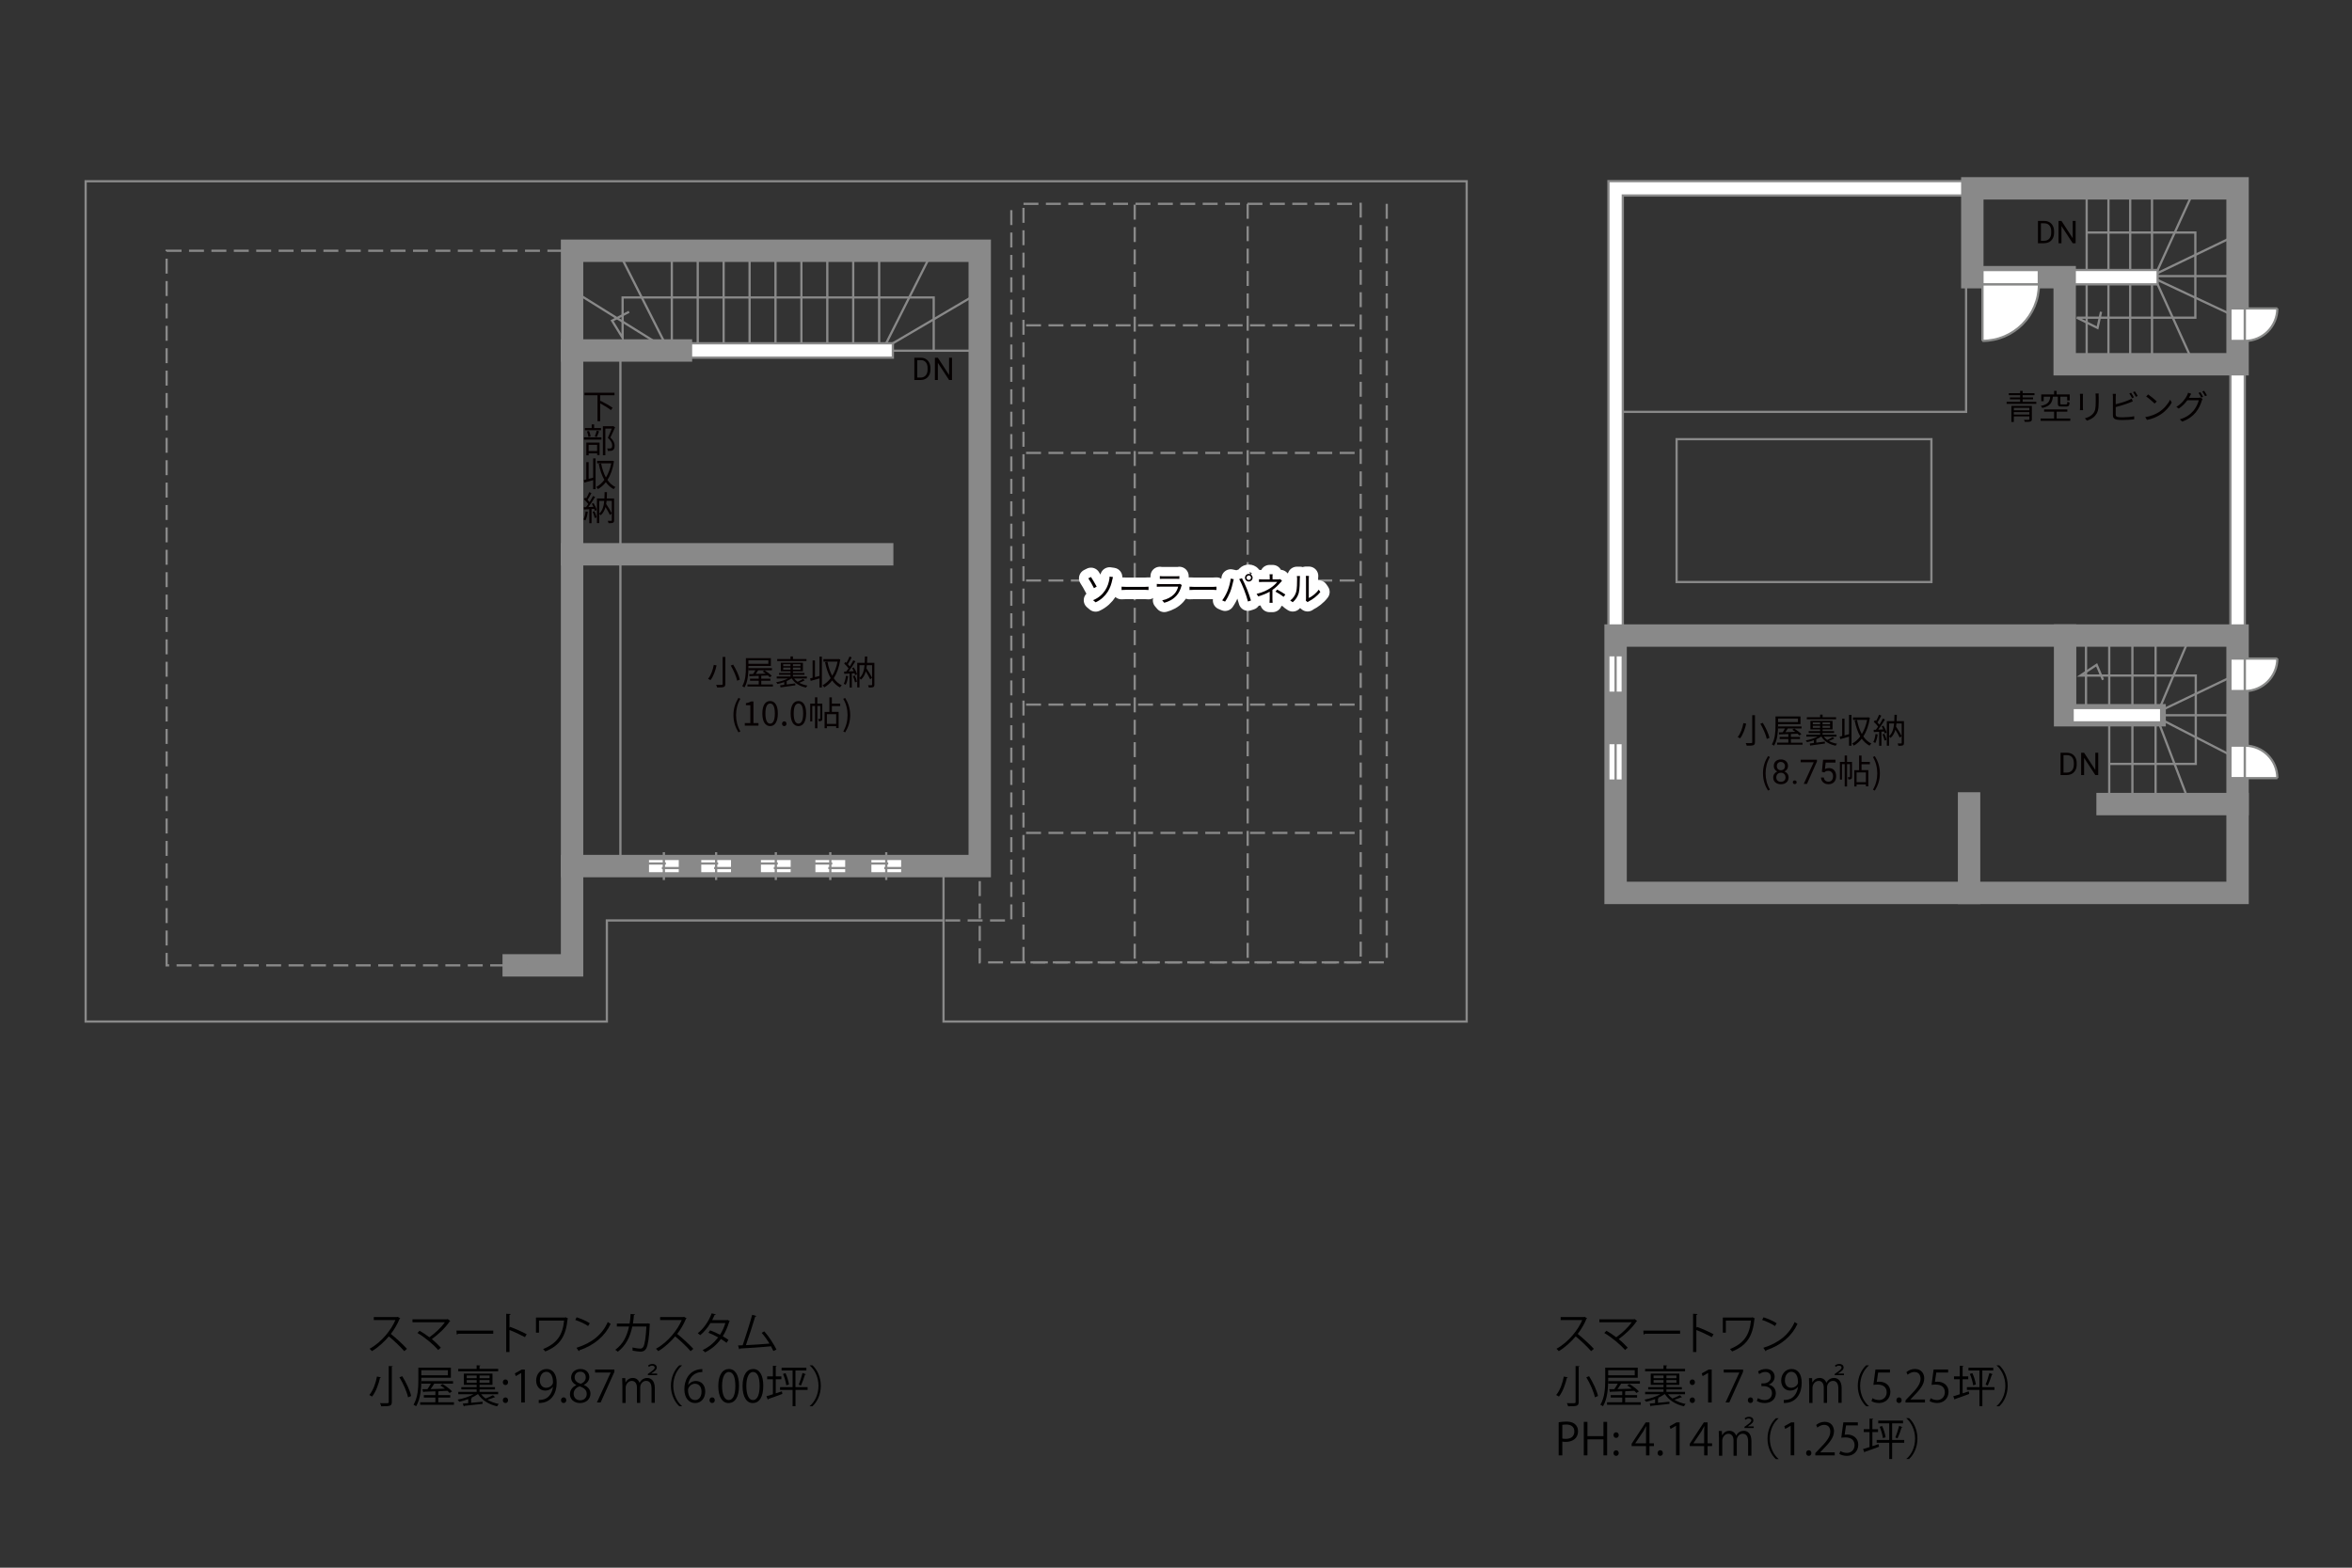 <?xml version="1.0" encoding="UTF-8"?><svg xmlns="http://www.w3.org/2000/svg" viewBox="0 0 630 420"><rect x="0" y="0" width="630" height="420" fill="#333333" stroke="none"/><defs><style>.cls-1{fill:#040000;}.cls-2{fill:#060001;}.cls-3{stroke-dasharray:0 0 4 2;}.cls-3,.cls-4,.cls-5,.cls-6{stroke-width:.6px;}.cls-3,.cls-5,.cls-6,.cls-7{stroke:#898989;}.cls-3,.cls-8,.cls-6,.cls-7{fill:none;}.cls-4{stroke:#888988;}.cls-4,.cls-5{fill:#fff;}.cls-8{stroke:#fff;stroke-linejoin:round;stroke-width:5px;}.cls-7{stroke-linecap:square;stroke-width:6px;}</style></defs><g id="kan"><line class="cls-6" x1="239.16" y1="91.97" x2="261.21" y2="79.02"/><line class="cls-6" x1="249.84" y1="67.18" x2="236.89" y2="92.91"/><line class="cls-6" x1="235.49" y1="92.73" x2="235.49" y2="66.48"/><line class="cls-6" x1="228.54" y1="92.73" x2="228.54" y2="66.48"/><line class="cls-6" x1="221.6" y1="92.73" x2="221.6" y2="66.48"/><line class="cls-6" x1="214.66" y1="92.73" x2="214.66" y2="66.48"/><line class="cls-6" x1="207.72" y1="92.73" x2="207.72" y2="66.48"/><line class="cls-6" x1="200.78" y1="92.73" x2="200.78" y2="66.48"/><line class="cls-6" x1="193.83" y1="92.73" x2="193.83" y2="66.48"/><line class="cls-6" x1="186.89" y1="92.73" x2="186.89" y2="66.48"/><line class="cls-6" x1="179.95" y1="92.73" x2="179.95" y2="66.48"/><line class="cls-6" x1="178.43" y1="92.61" x2="166.01" y2="68.06"/><line class="cls-6" x1="153.23" y1="77.74" x2="176.45" y2="92.21"/><polyline class="cls-6" points="250.1 93.96 250.1 79.69 166.77 79.69 166.77 90.51 163.95 85.91 168.5 83.54"/><line class="cls-6" x1="166.18" y1="95.01" x2="166.18" y2="232.03"/></g><g id="_外壁"><polygon class="cls-5" points="180.48 95.82 180.48 91.97 239.16 91.97 239.16 95.82 180.48 95.82 180.48 95.82"/><rect class="cls-7" x="153.23" y="67.18" width="109.2" height="164.85"/><line class="cls-7" x1="153.23" y1="93.9" x2="182.4" y2="93.9"/><line class="cls-7" x1="153.23" y1="148.5" x2="236.3" y2="148.5"/><polyline class="cls-7" points="153.23 232.03 153.23 258.63 137.6 258.63"/><line class="cls-5" x1="239.16" y1="93.96" x2="262.43" y2="93.96"/></g><g id="_建距"><rect class="cls-3" x="44.63" y="67.18" width="108.61" height="191.45"/><polyline class="cls-6" points="252.5 246.6 162.55 246.6 162.55 273.68 22.94 273.68 22.94 48.56 392.86 48.56 392.86 273.68 252.73 273.68 252.73 233.97"/><polygon class="cls-5" points="182.11 232.03 182.11 230.12 173.54 230.12 173.54 233.97 182.11 233.97 182.11 232.03"/><line class="cls-6" x1="177.82" y1="235.77" x2="177.82" y2="228.31"/><line class="cls-6" x1="177.29" y1="232.56" x2="182.11" y2="232.56"/><line class="cls-6" x1="173.54" y1="231.34" x2="178.36" y2="231.34"/><polygon class="cls-5" points="196.11 232.03 196.11 230.12 187.54 230.12 187.54 233.97 196.11 233.97 196.11 232.03"/><line class="cls-6" x1="191.82" y1="235.77" x2="191.82" y2="228.31"/><line class="cls-6" x1="191.29" y1="232.56" x2="196.11" y2="232.56"/><line class="cls-6" x1="187.54" y1="231.34" x2="192.36" y2="231.34"/><polygon class="cls-5" points="212.09 232.03 212.09 230.12 203.52 230.12 203.52 233.97 212.09 233.97 212.09 232.03"/><line class="cls-6" x1="207.81" y1="235.77" x2="207.81" y2="228.31"/><line class="cls-6" x1="207.27" y1="232.56" x2="212.09" y2="232.56"/><line class="cls-6" x1="203.52" y1="231.34" x2="208.34" y2="231.34"/><polygon class="cls-5" points="226.69 232.03 226.69 230.12 218.11 230.12 218.11 233.97 226.69 233.97 226.69 232.03"/><line class="cls-6" x1="222.4" y1="235.77" x2="222.4" y2="228.31"/><line class="cls-6" x1="221.87" y1="232.56" x2="226.69" y2="232.56"/><line class="cls-6" x1="218.11" y1="231.34" x2="222.93" y2="231.34"/><polygon class="cls-5" points="241.68 232.03 241.68 230.12 233.11 230.12 233.11 233.97 241.68 233.97 241.68 232.03"/><line class="cls-6" x1="237.39" y1="235.77" x2="237.39" y2="228.31"/><line class="cls-6" x1="236.86" y1="232.56" x2="241.68" y2="232.56"/><line class="cls-6" x1="233.11" y1="231.34" x2="237.92" y2="231.34"/><polyline class="cls-3" points="253.19 246.6 270.89 246.6 270.89 54.61"/><polyline class="cls-3" points="371.45 54.61 371.45 257.83 262.43 257.83 262.43 232.03"/><rect class="cls-3" x="274.15" y="54.61" width="90.32" height="203.22"/><line class="cls-3" x1="334.2" y1="54.61" x2="334.2" y2="257.83"/><line class="cls-3" x1="303.94" y1="54.84" x2="303.94" y2="257.93"/><line class="cls-3" x1="274.84" y1="223.14" x2="364.24" y2="223.14"/><line class="cls-3" x1="274.84" y1="188.77" x2="364.24" y2="188.77"/><line class="cls-3" x1="274.84" y1="155.52" x2="364.24" y2="155.52"/><line class="cls-3" x1="274.84" y1="121.34" x2="364.24" y2="121.34"/><line class="cls-3" x1="274.84" y1="87.16" x2="364.24" y2="87.16"/></g><g id="_文字"><path class="cls-1" d="m244.91,101.81v-5.97h1.69c.52,0,.98.11,1.38.34.4.23.71.56.92.98.22.42.33.91.33,1.46v.38c0,.56-.11,1.06-.33,1.48-.22.42-.53.75-.93.98s-.87.34-1.41.35h-1.65Zm.79-5.33v4.68h.83c.61,0,1.08-.19,1.42-.57.34-.38.51-.92.51-1.61v-.35c0-.68-.16-1.21-.48-1.58-.32-.38-.77-.57-1.36-.57h-.92Z"/><path class="cls-1" d="m255.01,101.81h-.79l-3.01-4.6v4.6h-.79v-5.97h.79l3.01,4.62v-4.62h.78v5.97Z"/><path class="cls-2" d="m191.94,178.26c-.29,1.32-.82,2.95-1.64,3.96-.16-.12-.45-.28-.64-.35.81-.96,1.31-2.52,1.53-3.74l.75.14Zm2.35-2.25v7.23c0,.5-.14.7-.46.82-.33.11-.89.13-1.74.12-.05-.19-.17-.51-.28-.7.66.03,1.32.02,1.49,0,.19,0,.26-.06.26-.25v-7.23h.72Zm2.09,2.05c.8,1.27,1.56,2.93,1.79,4.01l-.71.3c-.22-1.07-.95-2.76-1.72-4.06l.64-.25Z"/><path class="cls-2" d="m200.47,178.86c0,1.56-.14,3.81-1.07,5.32-.13-.11-.42-.27-.59-.35.9-1.46.98-3.51.98-4.97v-2.52h6.69v2.07h-6.01v.45Zm6.56,4.51v.55h-6.82v-.55h3.02v-.99h-2.33v-.55h2.33v-.77c-.95.05-1.81.07-2.5.1l-.04-.55,1.03-.03c.2-.3.43-.66.61-1.01h-1.83v-.56h6.27v.56h-3.68c-.21.34-.45.69-.66.99.83-.03,1.76-.05,2.68-.09-.27-.2-.55-.4-.82-.56l.51-.33c.67.42,1.52,1.04,1.92,1.49l-.55.37c-.12-.15-.28-.31-.46-.47l-1.8.07v.79h2.44v.55h-2.44v.99h3.14Zm-6.56-6.46v.94h5.34v-.94h-5.34Z"/><path class="cls-2" d="m211.99,181.76c-.35.25-.79.5-1.27.71v.91c.73-.09,1.52-.19,2.29-.29l.03.52c-1.41.2-2.9.41-3.96.55l-.12-.55c.32-.04.69-.08,1.1-.14v-.73c-.6.22-1.24.4-1.82.51-.08-.13-.24-.35-.36-.46,1.07-.18,2.32-.56,3.19-1.02h-3.02v-.53h3.69v-.45h-3.06v-.5h3.06v-.45h-2.6v-2.28h5.93v2.28h-2.67v.45h3.08v.5h-3.08v.45h3.73v.53h-3.4c.25.34.55.63.92.89.49-.22,1.1-.53,1.46-.76l.44.37c-.45.25-.99.48-1.46.66.63.35,1.37.6,2.2.74-.14.14-.31.37-.39.54-1.7-.35-3.06-1.17-3.81-2.44h-.09Zm4.03-4.66h-7.84v-.53h3.56v-.7h.66v.7h3.62v.53Zm-6.24,1.37h1.96v-.52h-1.96v.52Zm1.96.93v-.54h-1.96v.54h1.96Zm2.67-1.45h-2.02v.52h2.02v-.52Zm0,.91h-2.02v.54h2.02v-.54Z"/><path class="cls-2" d="m219.5,175.92h.65v8.26h-.65v-2.42c-.84.24-1.67.47-2.35.65l-.16-.67c.2-.05.43-.1.67-.16v-4.64h.63v4.47c.38-.1.79-.21,1.21-.32v-5.17Zm5.58.77c-.3,2.06-.92,3.73-1.75,5.02.56.82,1.27,1.47,2.15,1.9-.15.12-.38.38-.49.56-.84-.45-1.53-1.08-2.09-1.86-.62.79-1.34,1.41-2.12,1.85-.1-.16-.29-.45-.46-.56.8-.42,1.55-1.07,2.18-1.92-.69-1.18-1.16-2.64-1.5-4.27l.64-.12c.27,1.41.69,2.69,1.28,3.76.65-1.05,1.14-2.33,1.42-3.8h-3.78v-.66h3.97l.12-.04.45.15Z"/><path class="cls-2" d="m227.18,181.15c-.13.85-.34,1.73-.65,2.31-.11-.08-.38-.21-.53-.25.3-.55.49-1.36.59-2.16l.58.11Zm1.53-2.33c.37.58.74,1.36.85,1.85l-.51.23c-.04-.15-.09-.34-.16-.53l-.72.05v3.78h-.6v-3.75c-.52.03-1.01.05-1.43.08l-.05-.6.6-.03c.19-.25.4-.54.6-.84-.28-.4-.75-.91-1.17-1.28l.35-.45c.09.07.17.15.26.24.31-.51.63-1.19.82-1.69l.59.24c-.31.6-.69,1.32-1.03,1.83.2.2.38.41.53.59.35-.56.68-1.15.92-1.63l.57.25c-.52.86-1.21,1.93-1.81,2.71l1.35-.05c-.13-.28-.27-.57-.43-.82l.47-.19Zm.25,2.16c.25.52.49,1.21.58,1.66l-.52.17c-.09-.45-.32-1.14-.55-1.66l.49-.16Zm5.25,2.45c0,.35-.07.55-.3.65-.25.11-.63.12-1.19.12-.03-.17-.12-.46-.21-.63.42.02.81,0,.94,0,.12,0,.15-.04.15-.16v-5.2h-1.4c-.03.29-.06.57-.11.85.56.83,1.19,1.85,1.5,2.52l-.5.43c-.25-.56-.72-1.39-1.18-2.13-.25.9-.65,1.66-1.3,2.21-.08-.12-.25-.29-.39-.39v2.47h-.6v-6.59h2c.04-.55.04-1.11.05-1.7h.64c0,.59-.03,1.15-.06,1.7h1.96v5.84Zm-3.99-1.8c.88-.76,1.22-1.97,1.35-3.41h-1.35v3.41Z"/><path class="cls-2" d="m196.46,191.58c0-1.78.5-3.26,1.34-4.61l.52.24c-.79,1.3-1.16,2.83-1.16,4.37s.37,3.08,1.16,4.37l-.52.25c-.84-1.36-1.34-2.83-1.34-4.62Z"/><path class="cls-2" d="m199.5,193.72h1.48v-4.78h-1.18v-.54c.59-.1,1.02-.25,1.38-.47h.64v5.79h1.34v.69h-3.66v-.69Z"/><path class="cls-2" d="m204.2,191.15c0-2.17.79-3.34,2.08-3.34s2.07,1.17,2.07,3.34-.78,3.38-2.07,3.38-2.08-1.21-2.08-3.38Zm3.35,0c0-1.9-.51-2.67-1.26-2.67s-1.27.77-1.27,2.67.51,2.72,1.27,2.72,1.26-.82,1.26-2.72Z"/><path class="cls-2" d="m209.47,193.9c0-.38.27-.65.6-.65s.6.26.6.65-.27.63-.6.63-.6-.25-.6-.63Z"/><path class="cls-2" d="m211.78,191.15c0-2.17.79-3.34,2.08-3.34s2.07,1.17,2.07,3.34-.78,3.38-2.07,3.38-2.08-1.21-2.08-3.38Zm3.35,0c0-1.9-.51-2.67-1.26-2.67s-1.27.77-1.27,2.67.51,2.72,1.27,2.72,1.26-.82,1.26-2.72Z"/><path class="cls-2" d="m220.26,192.54c0,.27-.04.45-.21.56s-.41.13-.75.13c-.02-.17-.09-.44-.17-.61.25,0,.43,0,.5,0,.07,0,.09-.02.09-.09v-3.4h-.78v5.98h-.63v-5.98h-.74v4.13h-.55v-4.74h1.28v-1.71h.63v1.71h1.33v4.02Zm2.56-3.39v1.57h1.81v4.35h-.65v-.51h-2.49v.54h-.62v-4.37h1.29v-3.9h.66v1.69h2.23v.64h-2.23Zm1.16,2.19h-2.49v2.6h2.49v-2.6Z"/><path class="cls-2" d="m225.87,195.96c.78-1.29,1.16-2.83,1.16-4.37s-.38-3.07-1.16-4.37l.51-.24c.85,1.35,1.35,2.83,1.35,4.61s-.5,3.26-1.35,4.62l-.51-.25Z"/><path class="cls-2" d="m160.75,105.9v1.62l.12-.14c1.08.52,2.51,1.34,3.23,1.88l-.47.61c-.62-.51-1.84-1.25-2.87-1.81v4.78h-.72v-6.95h-3.47v-.67h8.03v.67h-3.84Z"/><path class="cls-2" d="m156.43,117.16h4.67v.62h-4.67v-.62Zm4.55-1.9h-4.31v-.59h1.82v-.97h.65v.97h1.85v.59Zm-3.94,3.31h3.56v3.35h-.65v-.48h-2.27v.54h-.63v-3.4Zm.58-1.52c-.05-.4-.21-1.01-.4-1.47l.56-.12c.21.45.37,1.06.42,1.46l-.58.14Zm.05,2.12v1.67h2.27v-1.67h-2.27Zm1.65-2.23c.17-.42.4-1.09.51-1.55l.64.15c-.19.53-.41,1.13-.6,1.53l-.55-.14Zm5.43-2.46c-.37.85-.84,1.9-1.26,2.73.91.84,1.14,1.56,1.15,2.2,0,.55-.13.97-.45,1.18-.16.11-.35.17-.59.2-.23.03-.53.03-.79.02,0-.19-.07-.48-.19-.67.28.03.53.03.72.02.14,0,.28-.04.39-.1.19-.12.25-.39.25-.72,0-.57-.25-1.25-1.17-2.04.37-.76.77-1.75,1.06-2.47h-1.72v7.13h-.66v-7.77h2.67l.11-.03.49.32Z"/><path class="cls-2" d="m158.88,122.8h.65v8.26h-.65v-2.42c-.84.24-1.67.47-2.35.65l-.16-.67c.2-.05.43-.1.67-.16v-4.64h.63v4.47c.38-.1.79-.21,1.21-.32v-5.17Zm5.58.77c-.3,2.06-.92,3.73-1.75,5.02.56.82,1.27,1.47,2.15,1.9-.15.12-.38.38-.49.56-.84-.45-1.53-1.08-2.09-1.86-.62.79-1.34,1.41-2.12,1.85-.1-.16-.29-.45-.46-.56.8-.42,1.55-1.07,2.18-1.92-.69-1.18-1.16-2.64-1.5-4.27l.64-.12c.27,1.41.69,2.69,1.28,3.76.65-1.05,1.14-2.33,1.42-3.8h-3.78v-.66h3.97l.12-.04.45.15Z"/><path class="cls-2" d="m157.46,137.12c-.13.85-.34,1.73-.65,2.31-.11-.08-.38-.21-.53-.25.3-.55.49-1.36.59-2.16l.58.11Zm1.53-2.33c.37.58.74,1.36.85,1.85l-.51.23c-.04-.15-.09-.34-.16-.53l-.72.05v3.78h-.6v-3.75c-.52.03-1.01.05-1.43.08l-.05-.6.6-.03c.19-.25.4-.54.6-.84-.28-.4-.75-.91-1.17-1.28l.35-.45c.09.07.17.15.26.24.31-.51.63-1.19.82-1.69l.59.24c-.31.6-.69,1.32-1.03,1.83.2.2.38.41.53.59.35-.56.68-1.15.92-1.63l.57.25c-.52.86-1.21,1.93-1.81,2.71l1.35-.05c-.13-.28-.27-.57-.43-.82l.47-.19Zm.25,2.16c.25.52.49,1.21.58,1.66l-.52.17c-.09-.46-.32-1.14-.55-1.66l.49-.16Zm5.25,2.45c0,.35-.07.55-.3.65-.25.11-.63.12-1.19.12-.03-.17-.12-.46-.21-.63.42.02.81,0,.94,0,.12,0,.15-.04.15-.16v-5.2h-1.4c-.03.29-.06.57-.11.85.56.83,1.19,1.85,1.5,2.52l-.5.43c-.25-.56-.72-1.39-1.18-2.13-.25.9-.65,1.66-1.3,2.21-.08-.12-.25-.29-.39-.39v2.47h-.6v-6.59h2c.04-.55.04-1.11.05-1.7h.64c0,.59-.03,1.15-.06,1.7h1.96v5.84Zm-3.99-1.8c.88-.76,1.22-1.97,1.35-3.41h-1.35v3.41Z"/><line class="cls-6" x1="558.93" y1="50.46" x2="558.93" y2="96.48"/><line class="cls-6" x1="564.76" y1="50.46" x2="564.76" y2="96.48"/><line class="cls-6" x1="570.59" y1="50.46" x2="570.59" y2="96.48"/><line class="cls-6" x1="576.43" y1="50.46" x2="576.43" y2="96.48"/><line class="cls-6" x1="577.94" y1="72.33" x2="587.92" y2="50.46"/><line class="cls-6" x1="598.54" y1="63.23" x2="577.94" y2="73.15"/><line class="cls-6" x1="577.94" y1="73.97" x2="597.78" y2="73.97"/><line class="cls-6" x1="598.19" y1="84.52" x2="577.94" y2="75.02"/><line class="cls-6" x1="577.94" y1="76.18" x2="587.34" y2="96.89"/><polyline class="cls-6" points="558.93 62.3 588.04 62.3 588.04 85.11 556.3 85.11 561.84 87.85 562.78 83.53"/><polyline class="cls-6" points="526.63 75.94 526.63 110.34 433.34 110.34"/><rect class="cls-6" x="449.09" y="117.66" width="68.25" height="38.27"/><line class="cls-6" x1="558.75" y1="171.32" x2="558.75" y2="192.85"/><line class="cls-6" x1="564.97" y1="171.32" x2="564.97" y2="214.46"/><line class="cls-6" x1="571.18" y1="171.32" x2="571.18" y2="214.46"/><line class="cls-6" x1="577.39" y1="171.32" x2="577.39" y2="214.46"/><line class="cls-6" x1="578.22" y1="190.36" x2="586.23" y2="171.41"/><line class="cls-6" x1="598.57" y1="180.91" x2="579.01" y2="190.27"/><line class="cls-6" x1="577.13" y1="191.62" x2="597.78" y2="191.62"/><polyline class="cls-6" points="598.57 202.87 578.83 192.72 577.92 192.72 586.18 214.42"/><polyline class="cls-6" points="564.97 204.66 588.15 204.66 588.15 180.99 557.27 180.99 561.6 178.11 563.3 182.13"/><polygon class="cls-5" points="597.43 172.2 597.43 95.67 601.28 95.67 601.28 172.2 597.43 172.2 597.43 172.2"/><polygon class="cls-5" points="430.83 172.2 430.83 48.53 528.3 48.53 530.23 48.53 530.23 52.38 434.68 52.38 434.68 172.2 430.83 172.2 430.83 172.2"/><polygon class="cls-5" points="551.11 76.18 551.11 72.33 577.94 72.33 577.94 76.18 551.11 76.18 551.11 76.18"/><rect class="cls-7" x="432.75" y="170.27" width="166.6" height="68.95"/><polyline class="cls-7" points="553.15 170.27 553.15 191.62 577.13 191.62"/><line class="cls-7" x1="564.53" y1="215.42" x2="599.35" y2="215.42"/><line class="cls-7" x1="527.43" y1="215.25" x2="527.43" y2="239.22"/><polygon class="cls-7" points="599.35 97.59 553.04 97.59 553.04 74.26 528.3 74.26 528.3 50.46 599.35 50.46 599.35 97.59"/><polygon class="cls-5" points="432.75 185.59 434.66 185.59 434.66 175.55 430.81 175.55 430.81 185.59 432.75 185.59"/><line class="cls-6" x1="432.75" y1="175.55" x2="432.75" y2="185.59"/><polygon class="cls-5" points="432.75 209.12 434.66 209.12 434.66 199.09 430.81 199.09 430.81 209.12 432.75 209.12"/><line class="cls-6" x1="432.75" y1="199.09" x2="432.75" y2="209.12"/><polygon class="cls-5" points="555.17 191.62 555.17 193.53 578.88 193.53 578.88 189.68 555.17 189.68 555.17 191.62"/><polygon class="cls-5" points="531.02 74.26 531.02 72.35 546.11 72.35 546.11 76.2 531.02 76.2 531.02 74.26"/><path class="cls-4" d="m531.02,91.32v-15.12h15.12c0,8.35-6.77,15.12-15.12,15.12"/><polygon class="cls-5" points="599.35 82.63 597.44 82.63 597.44 91.34 601.29 91.34 601.29 82.63 599.35 82.63"/><path class="cls-4" d="m610,82.63h-8.7v8.71c4.81,0,8.7-3.9,8.7-8.71"/><polygon class="cls-5" points="599.35 176.43 597.44 176.43 597.44 185.14 601.29 185.14 601.29 176.43 599.35 176.43"/><path class="cls-4" d="m610,176.43h-8.7v8.71c4.81,0,8.7-3.9,8.7-8.71"/><polygon class="cls-5" points="599.35 208.47 597.44 208.47 597.44 199.76 601.29 199.76 601.29 208.47 599.35 208.47"/><path class="cls-4" d="m610,208.47h-8.7v-8.71c4.81,0,8.7,3.9,8.7,8.71"/><path class="cls-1" d="m545.88,65.16v-5.97h1.69c.52,0,.98.11,1.38.34.4.23.71.56.92.98.22.42.33.91.33,1.46v.38c0,.56-.11,1.06-.33,1.48-.22.42-.53.75-.93.98s-.87.34-1.41.35h-1.65Zm.79-5.33v4.68h.83c.61,0,1.08-.19,1.42-.57.34-.38.51-.92.51-1.61v-.35c0-.68-.16-1.21-.48-1.58-.32-.38-.77-.57-1.36-.57h-.92Z"/><path class="cls-1" d="m555.98,65.16h-.79l-3.01-4.6v4.6h-.79v-5.97h.79l3.01,4.62v-4.62h.78v5.97Z"/><path class="cls-1" d="m551.94,207.64v-5.97h1.69c.52,0,.98.11,1.38.34.4.23.71.56.92.98.22.42.33.91.33,1.46v.38c0,.56-.11,1.06-.33,1.48-.22.42-.53.75-.93.98s-.87.34-1.41.35h-1.65Zm.79-5.33v4.68h.83c.61,0,1.08-.19,1.42-.57.34-.38.51-.92.51-1.61v-.35c0-.68-.16-1.21-.48-1.58-.32-.38-.77-.57-1.36-.57h-.92Z"/><path class="cls-1" d="m562.04,207.64h-.79l-3.01-4.6v4.6h-.79v-5.97h.79l3.01,4.62v-4.62h.78v5.97Z"/><path class="cls-1" d="m545.44,107.65v.54h-7.95v-.54h3.62v-.66h-2.73v-.52h2.73v-.6h-3.04v-.54h3.04v-.61h.67v.61h3.17v.54h-3.17v.6h2.79v.52h-2.79v.66h3.66Zm-1.19,4.64c0,.37-.09.54-.37.63-.28.1-.77.1-1.52.1-.04-.17-.14-.4-.23-.55.55,0,1.11,0,1.25,0,.15,0,.2-.05.2-.18v-.74h-4.16v1.5h-.66v-4.3h5.49v3.54Zm-4.83-3.02v.65h4.16v-.65h-4.16Zm4.16,1.79v-.65h-4.16v.65h4.16Z"/><path class="cls-1" d="m554.54,112.13v.62h-7.95v-.62h3.61v-1.83h-2.67v-.61h6.22v.61h-2.87v1.83h3.66Zm-4.66-5.86c-.18,1.61-.72,2.55-2.86,3.03-.06-.16-.24-.43-.37-.56,1.95-.38,2.37-1.14,2.53-2.46h-1.76v1.21h-.66v-1.82h3.44v-.95h.68v.95h3.51v1.62h-.68v-1.01h-1.84v1.8c0,.23.05.26.39.26h1.16c.26,0,.32-.1.35-.74.13.1.41.2.58.25-.06.85-.25,1.07-.86,1.07h-1.3c-.79,0-.98-.17-.98-.85v-1.8h-1.33Z"/><path class="cls-1" d="m557.92,106.16v3.04c0,.23.02.53.04.69h-.84c.02-.14.04-.43.04-.7v-3.03c0-.16-.02-.48-.04-.66h.83c-.02.17-.04.44-.04.66Zm4.23.06v1.47c0,2.18-.3,2.9-.96,3.68-.59.71-1.5,1.1-2.17,1.33l-.59-.63c.84-.21,1.61-.57,2.17-1.21.65-.75.75-1.49.75-3.21v-1.44c0-.31-.02-.56-.05-.79h.85c-.02.23-.03.48-.03.79Z"/><path class="cls-1" d="m566.71,106.25v2.06c1.07-.26,2.51-.7,3.46-1.11.27-.12.55-.25.8-.41l.32.73c-.25.11-.58.25-.86.36-1.02.41-2.59.89-3.72,1.18v2c0,.46.19.58.64.67.28.05.75.07,1.2.07.96,0,2.36-.09,3.11-.29v.83c-.79.12-2.16.19-3.15.19-.54,0-1.08-.03-1.46-.09-.7-.13-1.09-.45-1.09-1.18v-5c0-.22-.02-.53-.05-.74h.85c-.03.21-.04.48-.04.74Zm4.87.2l-.49.23c-.18-.37-.49-.92-.74-1.26l.48-.21c.23.33.55.88.75,1.25Zm1.02-.37l-.49.23c-.2-.4-.5-.91-.75-1.25l.48-.21c.24.34.59.9.76,1.24Z"/><path class="cls-1" d="m578.24,110.43c1.4-.88,2.51-2.23,3.04-3.35l.44.77c-.62,1.14-1.68,2.37-3.06,3.24-.91.57-2.05,1.13-3.57,1.41l-.48-.75c1.59-.24,2.77-.79,3.64-1.33Zm-.54-2.88l-.57.57c-.46-.47-1.59-1.45-2.26-1.9l.52-.55c.65.43,1.81,1.37,2.32,1.88Z"/><path class="cls-1" d="m586.53,106.2c-.06.13-.14.25-.21.38h2.46c.25,0,.45-.03.59-.08l.6.36c-.07.13-.16.34-.21.48-.25.92-.8,2.15-1.61,3.14-.83,1.01-1.92,1.84-3.62,2.47l-.66-.6c1.67-.49,2.81-1.31,3.64-2.28.7-.83,1.26-2.01,1.45-2.84h-3.07c-.55.77-1.31,1.58-2.31,2.24l-.63-.46c1.56-.94,2.46-2.26,2.86-3.07.09-.16.23-.49.28-.73l.84.28c-.15.24-.31.55-.4.71Zm3.59.1l-.49.22c-.18-.36-.49-.92-.74-1.25l.48-.21c.23.33.55.87.75,1.25Zm1.02-.37l-.49.22c-.2-.39-.5-.91-.75-1.25l.48-.21c.24.34.59.9.76,1.24Z"/><path class="cls-1" d="m467.73,193.86c-.29,1.32-.82,2.95-1.64,3.96-.16-.12-.46-.28-.64-.35.81-.96,1.31-2.52,1.53-3.74l.75.14Zm2.35-2.25v7.23c0,.5-.14.7-.46.82-.33.11-.89.13-1.74.12-.05-.19-.17-.51-.28-.7.66.03,1.32.02,1.49,0,.19,0,.26-.06.26-.25v-7.23h.72Zm2.09,2.05c.8,1.27,1.56,2.93,1.79,4.01l-.71.3c-.22-1.07-.95-2.76-1.72-4.07l.64-.25Z"/><path class="cls-1" d="m476.26,194.46c0,1.55-.14,3.81-1.07,5.32-.13-.11-.42-.27-.59-.35.9-1.46.98-3.51.98-4.97v-2.52h6.69v2.07h-6.01v.45Zm6.56,4.51v.55h-6.82v-.55h3.02v-.99h-2.33v-.55h2.33v-.77c-.95.04-1.81.07-2.5.1l-.04-.55,1.03-.03c.2-.3.43-.66.61-1.01h-1.83v-.55h6.27v.55h-3.68c-.21.34-.45.69-.66.99.83-.03,1.76-.05,2.68-.09-.27-.2-.55-.4-.82-.56l.51-.33c.67.42,1.52,1.04,1.92,1.49l-.55.37c-.12-.15-.28-.31-.46-.47l-1.8.07v.79h2.44v.55h-2.44v.99h3.14Zm-6.56-6.46v.94h5.34v-.94h-5.34Z"/><path class="cls-1" d="m487.78,197.35c-.35.25-.79.5-1.27.71v.91c.73-.09,1.52-.19,2.29-.29l.03.52c-1.41.2-2.9.41-3.96.55l-.12-.56c.32-.04.69-.08,1.1-.14v-.73c-.6.22-1.24.4-1.82.51-.08-.13-.24-.35-.36-.46,1.07-.18,2.32-.55,3.19-1.02h-3.02v-.53h3.69v-.45h-3.06v-.5h3.06v-.45h-2.6v-2.28h5.93v2.28h-2.67v.45h3.08v.5h-3.08v.45h3.73v.53h-3.4c.25.34.55.63.92.89.49-.22,1.1-.53,1.46-.76l.44.37c-.45.25-.99.48-1.46.66.63.36,1.37.6,2.2.74-.14.14-.31.37-.39.54-1.7-.35-3.06-1.17-3.81-2.44h-.09Zm4.03-4.66h-7.84v-.53h3.56v-.7h.66v.7h3.62v.53Zm-6.24,1.37h1.96v-.52h-1.96v.52Zm1.96.93v-.54h-1.96v.54h1.96Zm2.67-1.45h-2.02v.52h2.02v-.52Zm0,.91h-2.02v.54h2.02v-.54Z"/><path class="cls-1" d="m495.28,191.52h.65v8.26h-.65v-2.42c-.84.24-1.67.47-2.35.66l-.16-.67c.2-.05.43-.1.67-.16v-4.64h.63v4.47c.38-.1.79-.21,1.21-.32v-5.17Zm5.58.77c-.3,2.06-.92,3.73-1.75,5.02.56.82,1.27,1.47,2.15,1.9-.15.12-.38.38-.49.56-.84-.45-1.53-1.08-2.09-1.86-.62.79-1.34,1.41-2.12,1.86-.1-.16-.29-.45-.46-.56.8-.42,1.55-1.07,2.18-1.92-.69-1.18-1.16-2.64-1.5-4.27l.64-.12c.27,1.41.69,2.69,1.28,3.76.65-1.05,1.14-2.33,1.42-3.8h-3.78v-.66h3.97l.12-.04.45.15Z"/><path class="cls-1" d="m502.96,196.75c-.13.86-.35,1.73-.65,2.31-.11-.08-.38-.21-.53-.25.3-.55.49-1.36.59-2.16l.58.11Zm1.53-2.33c.37.58.74,1.36.85,1.86l-.51.23c-.04-.15-.09-.34-.16-.53l-.72.04v3.78h-.6v-3.75c-.52.03-1.01.05-1.43.08l-.05-.6.6-.03c.19-.25.4-.54.6-.84-.28-.4-.75-.91-1.17-1.28l.35-.45c.09.07.17.15.26.24.31-.51.63-1.19.82-1.69l.59.24c-.31.6-.69,1.32-1.03,1.83.2.2.38.41.53.59.35-.56.68-1.15.92-1.63l.57.25c-.52.86-1.21,1.93-1.81,2.71l1.35-.05c-.13-.28-.27-.57-.43-.82l.47-.19Zm.25,2.16c.25.52.49,1.21.58,1.66l-.52.17c-.09-.45-.32-1.14-.55-1.66l.49-.16Zm5.25,2.45c0,.36-.07.56-.3.66-.25.11-.63.12-1.19.12-.03-.17-.12-.46-.21-.63.42.02.81,0,.94,0,.12,0,.15-.04.15-.16v-5.2h-1.4c-.03.29-.06.57-.11.86.56.83,1.19,1.86,1.5,2.52l-.5.43c-.25-.56-.72-1.39-1.18-2.13-.25.9-.65,1.66-1.3,2.21-.08-.12-.25-.29-.39-.39v2.47h-.6v-6.59h2c.04-.55.04-1.11.05-1.7h.64c0,.59-.03,1.16-.06,1.7h1.96v5.84Zm-3.99-1.8c.88-.76,1.22-1.97,1.35-3.41h-1.35v3.41Z"/><path class="cls-2" d="m472.23,207.18c0-1.78.5-3.26,1.34-4.61l.52.24c-.79,1.3-1.16,2.83-1.16,4.37s.37,3.08,1.16,4.37l-.52.25c-.84-1.36-1.34-2.83-1.34-4.62Z"/><path class="cls-2" d="m478.93,205.23c0,.32-.08.61-.25.86-.17.25-.4.45-.69.59.34.15.61.36.8.64.2.28.3.59.3.95,0,.56-.19,1.01-.57,1.34-.38.33-.88.5-1.49.5s-1.12-.17-1.5-.5-.56-.78-.56-1.33c0-.35.09-.67.29-.95s.46-.5.79-.64c-.29-.14-.51-.34-.68-.59-.17-.25-.25-.54-.25-.86,0-.54.17-.98.52-1.3.35-.32.81-.48,1.38-.48s1.03.16,1.38.48c.35.32.53.75.53,1.3Zm-.67,3.02c0-.36-.11-.66-.34-.88-.23-.23-.53-.34-.9-.34s-.67.11-.89.34c-.22.22-.34.52-.34.89s.11.66.33.87.52.32.91.32.69-.11.91-.32c.22-.21.33-.5.33-.86Zm-1.24-4.12c-.32,0-.58.1-.78.3s-.3.47-.3.82.1.59.3.8c.2.2.46.3.79.3s.59-.1.79-.3c.2-.2.29-.47.29-.8s-.1-.6-.31-.8c-.21-.21-.46-.31-.78-.31Z"/><path class="cls-2" d="m480.22,209.58c0-.14.04-.26.13-.36.08-.09.21-.14.38-.14s.3.05.38.14c.09.09.13.21.13.36s-.04.25-.13.34c-.09.09-.21.14-.38.14s-.3-.05-.38-.14c-.08-.09-.13-.21-.13-.34Z"/><path class="cls-2" d="m486.69,204l-2.68,6.01h-.86l2.67-5.79h-3.5v-.68h4.37v.46Z"/><path class="cls-2" d="m488,206.77l.33-3.23h3.31v.76h-2.62l-.2,1.76c.32-.19.68-.28,1.08-.28.59,0,1.06.19,1.4.58.35.39.52.92.52,1.58s-.18,1.19-.54,1.58c-.36.38-.86.58-1.51.58-.57,0-1.04-.16-1.4-.48-.36-.32-.57-.75-.62-1.32h.78c.05.37.18.65.4.84s.49.28.84.28c.38,0,.68-.13.9-.39s.33-.62.33-1.08c0-.43-.12-.78-.35-1.04-.24-.26-.55-.39-.94-.39-.36,0-.64.08-.84.24l-.22.18-.66-.17Z"/><path class="cls-2" d="m496.07,208.14c0,.27-.04.45-.21.56s-.41.13-.75.13c-.02-.17-.09-.44-.17-.61.25,0,.43,0,.5,0,.07,0,.09-.02.09-.09v-3.4h-.78v5.98h-.63v-5.98h-.74v4.13h-.55v-4.74h1.28v-1.71h.63v1.71h1.33v4.02Zm2.56-3.39v1.57h1.81v4.35h-.65v-.51h-2.49v.54h-.62v-4.37h1.29v-3.9h.66v1.69h2.23v.64h-2.23Zm1.16,2.19h-2.49v2.6h2.49v-2.6Z"/><path class="cls-2" d="m501.68,211.56c.78-1.29,1.16-2.83,1.16-4.37s-.38-3.07-1.16-4.37l.51-.24c.85,1.36,1.35,2.83,1.35,4.61s-.5,3.26-1.35,4.62l-.51-.25Z"/><path class="cls-8" d="m293.76,157.16l-.73.41c-.39-.81-1.15-2.1-1.52-2.63l.72-.36c.4.59,1.2,1.99,1.53,2.58Zm2.24,1.02c.7-1.04.99-2.12,1.14-2.96.04-.24.08-.58.07-.75l.91.13c-.07.24-.15.55-.18.72-.22,1.08-.58,2.22-1.25,3.25-.71,1.09-1.74,2.12-3.22,2.8l-.68-.57c1.51-.62,2.54-1.6,3.21-2.61Z"/><path class="cls-8" d="m301.68,157.23h4.98c.45,0,.78-.03.98-.05v.89c-.18,0-.56-.05-.97-.05h-4.99c-.5,0-.98.02-1.26.05v-.89c.27.02.75.05,1.26.05Z"/><path class="cls-8" d="m316.45,157.01c-.25.9-.65,1.85-1.33,2.58-.96,1.05-2.09,1.58-3.26,1.9l-.56-.65c1.29-.26,2.43-.85,3.2-1.66.56-.58.92-1.35,1.08-2.01h-4.83c-.22,0-.56,0-.89.03v-.76c.34.04.65.05.89.05h4.79c.21,0,.4-.02.5-.07l.52.33c-.04.08-.1.2-.12.26Zm-4.95-2.62h3.57c.29,0,.61,0,.83-.05v.75c-.22-.02-.53-.03-.84-.03h-3.57c-.28,0-.57,0-.82.03v-.75c.24.04.53.05.82.05Z"/><path class="cls-8" d="m319.88,157.23h4.98c.45,0,.78-.03.98-.05v.89c-.18,0-.56-.05-.97-.05h-4.99c-.5,0-.98.02-1.26.05v-.89c.27.02.75.05,1.26.05Z"/><path class="cls-8" d="m329.66,155.01l.81.17c-.05.2-.13.46-.16.65-.13.57-.45,1.92-.83,2.85-.34.84-.83,1.77-1.34,2.5l-.77-.33c.57-.75,1.08-1.71,1.4-2.47.39-.94.77-2.32.89-3.37Zm2.26.15l.74-.25c.36.65.95,1.91,1.33,2.87.37.9.86,2.29,1.09,3.11l-.81.26c-.23-.93-.65-2.16-1.03-3.13-.36-.94-.92-2.2-1.32-2.87Zm2.58-1.41c.55,0,1.02.46,1.02,1.03s-.46,1.02-1.02,1.02-1.02-.45-1.02-1.02.46-1.03,1.02-1.03Zm0,1.63c.33,0,.6-.27.6-.6s-.27-.61-.6-.61-.6.27-.6.61.26.6.6.6Z"/><path class="cls-8" d="m340.86,154.63v.58h1.5c.21,0,.42,0,.57-.05l.47.45c-.16.17-.36.38-.51.55-.46.55-1.22,1.31-2.06,1.89,0,.75,0,1.84,0,2.45,0,.32.03.72.05,1h-.83c.03-.26.05-.68.05-1,0-.53,0-1.36,0-1.98-.85.49-1.85.89-3.07,1.26l-.44-.67c1.72-.41,2.86-1.01,3.68-1.55.81-.52,1.54-1.24,1.85-1.66h-3.77c-.32,0-.84.02-1.12.04v-.76c.29.04.8.05,1.1.05h1.78v-.58c0-.25,0-.6-.05-.8h.84c-.04.2-.05.55-.05.8Zm.78,3.87l.47-.54c.85.45,1.35.75,2.19,1.32l-.47.62c-.79-.58-1.34-.95-2.19-1.4Z"/><path class="cls-8" d="m347.17,158.64c.26-.83.27-2.65.27-3.66,0-.27-.03-.47-.06-.66h.84c0,.11-.05.38-.05.65,0,1.01-.04,2.96-.28,3.87-.27.97-.86,1.86-1.62,2.5l-.68-.46c.76-.55,1.31-1.35,1.58-2.24Zm2.65,1.77v-5.45c0-.35-.05-.61-.05-.67h.84c0,.06-.04.33-.04.67v5.25c.84-.38,1.96-1.21,2.66-2.24l.43.62c-.78,1.06-2.05,2-3.1,2.52-.15.08-.25.15-.31.21l-.48-.4c.04-.15.06-.33.06-.51Z"/><path class="cls-2" d="m293.76,157.16l-.73.41c-.39-.81-1.15-2.1-1.52-2.63l.72-.36c.4.59,1.2,1.99,1.53,2.58Zm2.24,1.02c.7-1.04.99-2.12,1.14-2.96.04-.24.08-.58.07-.75l.91.13c-.07.24-.15.55-.18.72-.22,1.08-.58,2.22-1.25,3.25-.71,1.09-1.74,2.12-3.22,2.8l-.68-.57c1.51-.62,2.54-1.6,3.21-2.61Z"/><path class="cls-2" d="m301.68,157.23h4.98c.45,0,.78-.03.98-.05v.89c-.18,0-.56-.05-.97-.05h-4.99c-.5,0-.98.02-1.26.05v-.89c.27.02.75.05,1.26.05Z"/><path class="cls-2" d="m316.45,157.01c-.25.9-.65,1.85-1.33,2.58-.96,1.05-2.09,1.58-3.26,1.9l-.56-.65c1.29-.26,2.43-.85,3.2-1.66.56-.58.92-1.35,1.08-2.01h-4.83c-.22,0-.56,0-.89.03v-.76c.34.04.65.05.89.05h4.79c.21,0,.4-.02.5-.07l.52.33c-.04.08-.1.2-.12.26Zm-4.95-2.62h3.57c.29,0,.61,0,.83-.05v.75c-.22-.02-.53-.03-.84-.03h-3.57c-.28,0-.57,0-.82.03v-.75c.24.04.53.05.82.05Z"/><path class="cls-2" d="m319.88,157.23h4.98c.45,0,.78-.03.98-.05v.89c-.18,0-.56-.05-.97-.05h-4.99c-.5,0-.98.02-1.26.05v-.89c.27.02.75.05,1.26.05Z"/><path class="cls-2" d="m329.66,155.01l.81.17c-.05.2-.13.46-.16.65-.13.57-.45,1.92-.83,2.85-.34.84-.83,1.77-1.34,2.5l-.77-.33c.57-.75,1.08-1.71,1.4-2.47.39-.94.77-2.32.89-3.37Zm2.26.15l.74-.25c.36.65.95,1.91,1.33,2.87.37.9.86,2.29,1.09,3.11l-.81.26c-.23-.93-.65-2.16-1.03-3.13-.36-.94-.92-2.2-1.32-2.87Zm2.58-1.41c.55,0,1.02.46,1.02,1.03s-.46,1.02-1.02,1.02-1.02-.45-1.02-1.02.46-1.03,1.02-1.03Zm0,1.63c.33,0,.6-.27.6-.6s-.27-.61-.6-.61-.6.27-.6.61.26.6.6.6Z"/><path class="cls-2" d="m340.86,154.63v.58h1.5c.21,0,.42,0,.57-.05l.47.45c-.16.17-.36.38-.51.55-.46.55-1.22,1.31-2.06,1.89,0,.75,0,1.84,0,2.45,0,.32.03.72.05,1h-.83c.03-.26.05-.68.05-1,0-.53,0-1.36,0-1.98-.85.49-1.85.89-3.07,1.26l-.44-.67c1.72-.41,2.86-1.01,3.68-1.55.81-.52,1.54-1.24,1.85-1.66h-3.77c-.32,0-.84.02-1.12.04v-.76c.29.04.8.05,1.1.05h1.78v-.58c0-.25,0-.6-.05-.8h.84c-.04.2-.05.55-.05.8Zm.78,3.87l.47-.54c.85.45,1.35.75,2.19,1.32l-.47.62c-.79-.58-1.34-.95-2.19-1.4Z"/><path class="cls-2" d="m347.17,158.64c.26-.83.27-2.65.27-3.66,0-.27-.03-.47-.06-.66h.84c0,.11-.05.38-.05.65,0,1.01-.04,2.96-.28,3.87-.27.97-.86,1.86-1.62,2.5l-.68-.46c.76-.55,1.31-1.35,1.58-2.24Zm2.65,1.77v-5.45c0-.35-.05-.61-.05-.67h.84c0,.06-.04.33-.04.67v5.25c.84-.38,1.96-1.21,2.66-2.24l.43.62c-.78,1.06-2.05,2-3.1,2.52-.15.08-.25.15-.31.21l-.48-.4c.04-.15.06-.33.06-.51Z"/><path d="m425.11,353.18c-.02.06-.08.11-.15.13-.64,1.5-1.39,2.8-2.36,4.06,1.29,1.03,3.22,2.78,4.32,4l-.72.62c-1.04-1.2-2.94-3-4.14-3.96-1.04,1.26-2.83,2.98-4.54,3.96-.13-.18-.41-.47-.61-.64,3.27-1.79,5.85-5.14,6.91-7.7h-5.79v-.8h6.25l.15-.06.68.39Z"/><path d="m438.53,353.9c-.04.06-.09.09-.18.12-1.1,1.67-2.95,3.43-4.77,4.74.91.73,1.82,1.64,2.42,2.3l-.72.62c-1.24-1.45-3.56-3.4-5.56-4.56l.57-.6c.84.47,1.78,1.1,2.63,1.75,1.59-1.13,3.21-2.65,4.14-4.02h-8.66v-.8h9.28l.14-.07.7.53Z"/><path d="m440.18,356.48h9.85v.84h-9.4c-.07.12-.22.2-.38.22l-.07-1.06Z"/><path d="m458.52,358.24c-1.2-.65-2.85-1.42-4.14-1.92v5.9h-.88v-10.25l1.19.07c-.01.13-.11.21-.31.25v3.44l.18-.25c1.38.51,3.21,1.32,4.43,1.97l-.47.79Z"/><path d="m470.09,353.27s-.09.09-.15.12c-.46,4.61-2.03,7.09-5.97,8.68-.15-.2-.39-.46-.59-.64,3.76-1.53,5.24-3.77,5.63-7.64h-6.73v3.25h-.81v-4.06h7.82l.13-.09.68.38Z"/><path d="m472.37,352.92c1.23.39,2.64,1,3.52,1.6l-.45.74c-.85-.6-2.24-1.23-3.44-1.64l.38-.71Zm-.05,8.17c4.19-1.3,6.97-3.64,8.39-6.91.25.2.52.35.77.48-1.47,3.23-4.35,5.74-8.35,7.08-.01.11-.08.22-.17.27l-.64-.92Z"/><path d="m419.96,368.99c-.02.09-.11.14-.26.14-.34,1.53-1.05,3.69-2.13,5.03-.19-.13-.53-.33-.74-.42,1.08-1.27,1.76-3.34,2.05-4.95l1.08.21Zm2.06-3.02l1.09.06c-.01.09-.08.15-.25.17v9.41c0,.61-.17.86-.57,1-.42.13-1.16.15-2.26.15-.06-.24-.2-.61-.34-.84.53.01,1.04.02,1.42.02.83,0,.92,0,.92-.33v-9.65Zm5.19,8.39c-.29-1.42-1.26-3.66-2.31-5.37l.75-.29c1.06,1.69,2.09,3.88,2.39,5.31l-.84.35Z"/><path d="m430.76,369.13v.6c0,2.04-.17,5.01-1.39,7.02-.15-.13-.5-.33-.7-.4,1.19-1.95,1.3-4.67,1.3-6.62v-3.33h8.71v2.72h-7.92Zm4.54,6.56h4.2v.67h-9.04v-.67h4.07v-1.27h-3.09v-.66h3.09v-1.01c-1.17.05-2.24.08-3.05.11-.02.08-.09.14-.18.15l-.27-.83,1.38-.02c.31-.42.65-.98.91-1.47h-2.52v-.67h8.46v.67h-5.04c-.25.42-.6.98-.96,1.46,1.18-.04,2.51-.06,3.83-.11-.4-.31-.84-.61-1.24-.86l.59-.39c.91.54,2,1.36,2.55,1.97l-.64.44c-.15-.18-.34-.38-.58-.59l-2.26.11s-.11.07-.21.08v.97h3.21v.66h-3.21v1.27Zm2.58-8.6h-7.12v1.37h7.12v-1.37Z"/><path d="m450.56,374.31s-.11.05-.24.05c-.47.2-1.2.46-1.83.65.87.53,1.91.91,3.02,1.12-.15.15-.35.44-.45.64-2.17-.5-4.03-1.62-5.08-3.24h-.13c-.5.35-1.12.7-1.79.99l.29.06c-.02.07-.08.13-.25.15v1.1c.97-.09,2.03-.2,3.07-.29v.57c-1.78.21-3.69.41-4.87.53-.01.09-.07.14-.15.17l-.28-.77,1.46-.13v-1.07c-.8.29-1.64.54-2.41.71-.11-.17-.29-.42-.44-.57,1.42-.26,3.09-.79,4.26-1.44h-4.08v-.65h4.92v-.65h-4.1v-.6h4.1v-.62h-3.42v-3.02h7.66v3.02h-3.46v.62h4.13v.6h-4.13v.65h4.98v.65h-4.56c.32.42.72.8,1.19,1.14.66-.25,1.47-.62,1.97-.88l.62.53Zm.79-7.57v.64h-10.7v-.64h4.93v-.97l1.01.07c-.01.07-.07.13-.24.15v.74h4.99Zm-8.43,1.77v.72h2.67v-.72h-2.67Zm0,1.95h2.67v-.73h-2.67v.73Zm6.12-1.23v-.72h-2.68v.72h2.68Zm0,1.23v-.73h-2.68v.73h2.68Z"/><path d="m452.6,370.32c0-.44.28-.75.7-.75s.7.32.7.75-.27.75-.7.75c-.45,0-.7-.37-.7-.75Zm0,4.82c0-.44.28-.75.7-.75s.7.32.7.75c0,.41-.27.74-.7.74-.45,0-.7-.35-.7-.74Z"/><path d="m457.53,375.75v-7.91h-.02l-1.45.84-.24-.73,1.83-1.03h.84v8.83h-.96Z"/><path d="m461.71,366.91h5.18v.62l-3.69,8.21h-1l3.69-8v-.02h-4.17v-.81Z"/><path d="m468.17,375.14c0-.45.29-.77.71-.77s.7.32.7.77c0,.42-.27.74-.71.74s-.7-.35-.7-.74Z"/><path d="m473.75,370.97c1.04.18,1.92,1.01,1.92,2.29,0,1.4-1.01,2.63-3,2.63-.88,0-1.69-.28-2.09-.57l.29-.75c.32.21,1.03.53,1.8.53,1.49,0,1.97-1.04,1.97-1.85,0-1.3-1.1-1.89-2.25-1.89h-.58v-.73h.58c.85,0,1.95-.53,1.95-1.64,0-.77-.46-1.43-1.52-1.43-.65,0-1.26.32-1.62.58l-.29-.72c.42-.33,1.25-.66,2.1-.66,1.62,0,2.34,1.03,2.34,2.09,0,.91-.58,1.72-1.6,2.09v.04Z"/><path d="m481.57,371.57c-.48.61-1.17.98-2.03.98-1.51,0-2.44-1.18-2.44-2.68,0-1.62,1.06-3.1,2.8-3.1s2.7,1.44,2.7,3.69c0,2.94-1.49,4.98-3.75,5.33-.41.07-.79.09-1.05.08v-.81c.25.02.53-.01.91-.06,1.49-.21,2.61-1.42,2.9-3.43h-.04Zm-3.48-1.76c0,1.19.67,1.99,1.69,1.99.96,0,1.83-.73,1.83-1.44,0-1.7-.62-2.84-1.79-2.84-1.03,0-1.72.97-1.72,2.29Z"/><path d="m484.6,370.97c0-.63-.02-1.21-.05-1.75h.83l.06,1.14h.02c.39-.67.99-1.19,1.98-1.19.86,0,1.5.54,1.76,1.29h.02c.27-.51.85-1.29,2.06-1.29.77,0,2.02.5,2.02,2.74v3.93h-.88v-3.83c0-1.27-.46-2.06-1.45-2.06-.92,0-1.58.86-1.58,1.7v4.2h-.88v-4.1c0-1-.45-1.79-1.38-1.79s-1.64.9-1.64,1.84v4.06h-.88v-4.87Zm6.84-2.55v-.33l.41-.28c1.16-.81,1.42-1.12,1.42-1.4,0-.26-.17-.54-.72-.54-.34,0-.65.17-.85.34l-.21-.37c.31-.27.72-.42,1.18-.42.77,0,1.16.47,1.16.94,0,.51-.35.85-1.17,1.38l-.33.24h0s1.58.01,1.58.01v.44h-2.47Z"/><path d="m500.58,365.84c-1.29,1.07-2.33,3.04-2.33,5.43s1.08,4.39,2.33,5.42v.06h-.71c-1.19-1.07-2.25-3.05-2.25-5.48s1.06-4.41,2.25-5.49h.71v.06Z"/><path d="m506.24,366.91v.81h-3.17l-.37,2.5c.19-.02.38-.05.68-.05,1.57,0,2.97.93,2.97,2.71s-1.3,3-3.04,3c-.88,0-1.63-.26-2.03-.52l.28-.77c.33.22.98.5,1.75.5,1.11,0,2.06-.81,2.05-2.09,0-1.21-.78-2.06-2.43-2.06-.47,0-.84.04-1.13.08l.55-4.12h3.88Z"/><path d="m507.96,375.14c0-.45.29-.77.71-.77s.7.32.7.77c0,.42-.27.74-.71.74s-.7-.35-.7-.74Z"/><path d="m515.64,375.75h-5.23v-.6l.86-.91c2.1-2.12,3.16-3.41,3.16-4.85,0-.94-.41-1.82-1.69-1.82-.71,0-1.34.39-1.77.73l-.33-.68c.54-.48,1.34-.86,2.29-.86,1.78,0,2.49,1.3,2.49,2.51,0,1.66-1.17,3.08-3,4.92l-.7.73v.02h3.9v.8Z"/><path d="m521.82,366.91v.81h-3.17l-.37,2.5c.19-.02.38-.05.68-.05,1.57,0,2.97.93,2.97,2.71s-1.3,3-3.04,3c-.88,0-1.63-.26-2.03-.52l.28-.77c.33.22.98.5,1.75.5,1.11,0,2.06-.81,2.05-2.09,0-1.21-.78-2.06-2.43-2.06-.47,0-.84.04-1.13.08l.55-4.12h3.88Z"/><path d="m525.7,369.5v3.79c.54-.18,1.1-.37,1.65-.54l.12.7c-1.37.51-2.82,1.04-3.75,1.34,0,.11-.07.18-.14.2l-.39-.91c.48-.14,1.08-.33,1.75-.54v-4.03h-1.54v-.77h1.54v-2.83l1,.06c-.01.08-.07.14-.24.17v2.61h1.51v.77h-1.51Zm8.53,2.13v.75h-3.24v4.36h-.78v-4.36h-3.36v-.75h3.36v-4.46h-2.94v-.74h6.64v.74h-2.93v4.46h3.24Zm-5.71-.5c-.09-.83-.46-2.09-.87-3.04l.67-.2c.45.97.81,2.21.92,3.03l-.72.21Zm5.26-2.94c-.02.07-.12.09-.25.09-.26.86-.71,2.12-1.08,2.92-.01-.01-.6-.25-.6-.25.37-.83.8-2.18,1.03-3.11l.91.34Z"/><path d="m534.81,376.69c1.29-1.07,2.34-3.04,2.34-5.42s-1.08-4.39-2.34-5.43v-.06h.71c1.2,1.07,2.25,3.05,2.25,5.49s-1.05,4.41-2.25,5.48h-.71v-.06Z"/><path d="m417.5,381.04c.52-.09,1.2-.18,2.04-.18,2.9,0,3.14,1.86,3.14,2.57,0,2.11-1.69,2.87-3.28,2.87-.34,0-.65-.01-.92-.08v3.69h-.98v-8.87Zm.98,4.36c.25.07.57.09.94.09,1.42,0,2.28-.71,2.28-1.99s-.92-1.85-2.15-1.85c-.5,0-.86.05-1.07.09v3.66Z"/><path d="m430.48,389.91h-.98v-4.29h-4.29v4.29h-.98v-8.98h.98v3.83h4.29v-3.83h.98v8.98Z"/><path d="m432.19,384.48c0-.44.28-.75.7-.75s.7.32.7.75-.27.75-.7.75c-.45,0-.7-.37-.7-.75Zm0,4.82c0-.44.28-.75.7-.75s.7.32.7.75c0,.41-.27.74-.7.74-.45,0-.7-.35-.7-.74Z"/><path d="m441.83,389.91h-.93v-2.48h-3.86v-.62l3.77-5.73h1.01v5.6h1.2v.75h-1.2v2.48Zm-3.8-3.23h2.87v-3.14c0-.48.02-.96.05-1.42h-.05c-.27.54-.48.92-.71,1.32l-2.16,3.21v.02Z"/><path d="m444,389.3c0-.45.29-.77.71-.77s.7.32.7.77c0,.42-.27.74-.71.74s-.7-.35-.7-.74Z"/><path d="m448.94,389.91v-7.92h-.02l-1.45.84-.24-.73,1.83-1.03h.84v8.83h-.96Z"/><path d="m457.4,389.91h-.93v-2.48h-3.86v-.62l3.77-5.73h1.01v5.6h1.2v.75h-1.2v2.48Zm-3.8-3.23h2.87v-3.14c0-.48.02-.96.05-1.42h-.05c-.27.54-.48.92-.71,1.32l-2.16,3.21v.02Z"/><path d="m460.43,385.13c0-.62-.02-1.21-.05-1.75h.83l.06,1.14h.02c.39-.67.99-1.19,1.98-1.19.86,0,1.5.54,1.76,1.29h.02c.27-.51.85-1.29,2.06-1.29.77,0,2.02.5,2.02,2.74v3.93h-.88v-3.83c0-1.27-.46-2.06-1.45-2.06-.92,0-1.58.86-1.58,1.7v4.2h-.88v-4.1c0-1-.45-1.79-1.38-1.79s-1.64.9-1.64,1.84v4.06h-.88v-4.87Zm6.84-2.55v-.33l.41-.28c1.16-.81,1.42-1.12,1.42-1.4,0-.26-.17-.54-.72-.54-.34,0-.65.17-.85.34l-.21-.37c.31-.27.72-.42,1.18-.42.77,0,1.16.47,1.16.94,0,.51-.35.85-1.17,1.38l-.33.24h0s1.58.01,1.58.01v.44h-2.46Z"/><path d="m476.4,380c-1.29,1.07-2.34,3.04-2.34,5.43s1.08,4.39,2.34,5.43v.06h-.71c-1.19-1.07-2.25-3.05-2.25-5.48s1.06-4.41,2.25-5.48h.71v.06Z"/><path d="m479.65,389.91v-7.92h-.02l-1.45.84-.24-.73,1.83-1.03h.84v8.83h-.96Z"/><path d="m483.78,389.3c0-.45.29-.77.71-.77s.7.32.7.77c0,.42-.27.74-.71.74s-.7-.35-.7-.74Z"/><path d="m491.46,389.91h-5.22v-.6l.86-.91c2.1-2.12,3.16-3.41,3.16-4.85,0-.94-.41-1.82-1.69-1.82-.71,0-1.34.39-1.77.73l-.33-.68c.54-.48,1.34-.86,2.29-.86,1.78,0,2.49,1.3,2.49,2.51,0,1.66-1.17,3.08-3,4.92l-.7.73v.02h3.9v.8Z"/><path d="m497.64,381.07v.81h-3.17l-.37,2.5c.19-.02.38-.05.68-.05,1.57,0,2.97.93,2.97,2.71s-1.3,3-3.04,3c-.88,0-1.63-.26-2.03-.52l.28-.77c.33.22.98.5,1.75.5,1.11,0,2.06-.81,2.05-2.09,0-1.21-.78-2.06-2.43-2.06-.47,0-.84.04-1.13.08l.55-4.12h3.88Z"/><path d="m501.53,383.65v3.79c.54-.18,1.1-.37,1.65-.54l.12.7c-1.37.51-2.82,1.04-3.75,1.34,0,.11-.07.18-.14.2l-.39-.91c.48-.14,1.08-.33,1.75-.54v-4.03h-1.55v-.77h1.55v-2.83l1,.06c-.01.08-.07.14-.24.17v2.61h1.51v.77h-1.51Zm8.53,2.13v.75h-3.24v4.36h-.78v-4.36h-3.36v-.75h3.36v-4.46h-2.94v-.74h6.64v.74h-2.92v4.46h3.24Zm-5.71-.5c-.09-.83-.46-2.09-.87-3.04l.67-.2c.45.97.81,2.21.92,3.03l-.72.21Zm5.26-2.94c-.02.07-.12.09-.25.09-.26.86-.71,2.12-1.09,2.93-.01-.01-.6-.25-.6-.25.37-.83.8-2.18,1.03-3.11l.91.34Z"/><path d="m510.64,390.85c1.29-1.07,2.33-3.04,2.33-5.43s-1.08-4.39-2.33-5.43v-.06h.71c1.2,1.07,2.25,3.05,2.25,5.48s-1.05,4.41-2.25,5.48h-.71v-.06Z"/><path d="m107.2,353.18c-.02.06-.08.11-.15.13-.64,1.5-1.39,2.8-2.36,4.06,1.29,1.03,3.22,2.78,4.32,4l-.72.62c-1.04-1.2-2.94-3-4.14-3.96-1.04,1.26-2.83,2.98-4.54,3.96-.13-.18-.41-.47-.61-.64,3.27-1.79,5.85-5.14,6.91-7.7h-5.79v-.8h6.25l.15-.06.68.39Z"/><path d="m120.62,353.9c-.04.06-.09.09-.18.12-1.1,1.67-2.95,3.43-4.77,4.74.91.73,1.82,1.64,2.42,2.3l-.72.62c-1.24-1.45-3.56-3.4-5.56-4.56l.57-.6c.84.47,1.78,1.1,2.63,1.75,1.59-1.13,3.21-2.65,4.14-4.02h-8.66v-.8h9.28l.14-.07.7.53Z"/><path d="m122.27,356.48h9.85v.84h-9.4c-.07.12-.22.2-.38.22l-.07-1.06Z"/><path d="m140.61,358.24c-1.2-.65-2.85-1.42-4.14-1.92v5.9h-.88v-10.25l1.19.07c-.01.13-.11.21-.31.25v3.44l.18-.25c1.38.51,3.21,1.32,4.43,1.97l-.47.79Z"/><path d="m152.18,353.27s-.09.09-.15.12c-.46,4.61-2.03,7.09-5.97,8.68-.15-.2-.39-.46-.59-.64,3.76-1.53,5.24-3.77,5.63-7.64h-6.73v3.25h-.81v-4.06h7.82l.13-.09.68.38Z"/><path d="m154.46,352.92c1.23.39,2.64,1,3.52,1.6l-.45.74c-.85-.6-2.24-1.23-3.44-1.64l.38-.71Zm-.05,8.17c4.19-1.3,6.97-3.64,8.39-6.91.25.2.52.35.77.48-1.47,3.23-4.35,5.74-8.35,7.08-.01.11-.08.22-.17.27l-.64-.92Z"/><path d="m174.15,354.75s-.05.11-.11.15c-.15,3.4-.48,5.53-.94,6.37-.47.81-1.16.85-1.55.85-.46,0-1.3-.11-2.11-.27.02-.24,0-.59-.04-.84.88.2,1.79.29,2.06.29.42,0,.66-.11.91-.55.35-.72.65-2.7.77-5.36h-3.77c-.59,2.82-1.76,5.15-3.89,6.76-.14-.15-.45-.38-.67-.52,2.04-1.53,3.11-3.55,3.68-6.24h-3.26v-.79h3.42c.14-.84.21-1.59.27-2.57l1.17.09c-.01.13-.12.2-.29.21-.07.86-.13,1.51-.26,2.26h3.82l.19-.07.6.21Z"/><path d="m183.9,353.18c-.02.06-.08.11-.15.13-.64,1.5-1.39,2.8-2.36,4.06,1.29,1.03,3.22,2.78,4.32,4l-.72.62c-1.04-1.2-2.94-3-4.14-3.96-1.04,1.26-2.83,2.98-4.54,3.96-.13-.18-.41-.47-.61-.64,3.27-1.79,5.85-5.14,6.91-7.7h-5.79v-.8h6.25l.15-.06.68.39Z"/><path d="m195.47,353.96c-.01.06-.07.11-.14.13-.44,1.46-1.03,2.81-1.73,3.9.51.29,1.08.66,1.52.98l-.5.78c-.42-.33-1.03-.72-1.52-1.03-1.08,1.51-2.48,2.72-4.26,3.59-.13-.2-.44-.48-.65-.61,1.72-.8,3.1-1.99,4.18-3.4-.87-.48-1.73-.9-2.61-1.23l.45-.66c.86.31,1.75.71,2.65,1.19.61-.97,1.1-1.99,1.43-3.13h-4c-.72,1.2-1.69,2.39-2.72,3.24-.15-.14-.47-.4-.67-.53,1.55-1.18,3.01-3.3,3.72-5.32l1.12.26c-.05.13-.17.17-.32.15-.17.39-.44.97-.66,1.4h3.92l.17-.05.64.32Z"/><path d="m207.14,361.93c-.18-.4-.39-.83-.62-1.25-2.45.26-6.49.51-8.29.6-.04.12-.12.21-.22.24l-.32-1.06c.35-.01.78-.02,1.24-.05.78-2.26,1.9-5.79,2.55-8.15l1.14.31c-.05.11-.17.17-.34.17-.65,2.17-1.66,5.33-2.48,7.64,1.96-.08,4.75-.28,6.31-.42-.61-1.01-1.39-2.09-2.1-2.88l.71-.4c1.24,1.36,2.65,3.6,3.26,4.88l-.83.38Z"/><path d="m102.05,368.99c-.02.09-.11.14-.26.14-.34,1.53-1.05,3.69-2.13,5.03-.19-.13-.53-.33-.74-.42,1.08-1.27,1.76-3.34,2.05-4.95l1.08.21Zm2.06-3.02l1.09.06c-.01.09-.08.15-.25.17v9.41c0,.61-.17.86-.57,1-.42.13-1.16.15-2.26.15-.06-.24-.2-.61-.34-.84.53.01,1.04.02,1.42.02.83,0,.92,0,.92-.33v-9.65Zm5.19,8.39c-.29-1.42-1.26-3.66-2.31-5.37l.75-.29c1.06,1.69,2.09,3.88,2.39,5.31l-.84.35Z"/><path d="m112.85,369.13v.6c0,2.04-.17,5.01-1.39,7.02-.15-.13-.5-.33-.7-.4,1.19-1.95,1.3-4.67,1.3-6.62v-3.33h8.71v2.72h-7.92Zm4.54,6.56h4.2v.67h-9.04v-.67h4.07v-1.27h-3.09v-.66h3.09v-1.01c-1.17.05-2.24.08-3.05.11-.02.08-.09.14-.18.15l-.27-.83,1.38-.02c.31-.42.65-.98.91-1.47h-2.52v-.67h8.46v.67h-5.04c-.25.42-.6.98-.96,1.46,1.18-.04,2.51-.06,3.83-.11-.4-.31-.84-.61-1.24-.86l.59-.39c.91.54,2,1.36,2.55,1.97l-.64.44c-.15-.18-.34-.38-.58-.59l-2.26.11s-.11.07-.21.08v.97h3.21v.66h-3.21v1.27Zm2.58-8.6h-7.12v1.37h7.12v-1.37Z"/><path d="m132.65,374.31s-.11.05-.24.05c-.47.2-1.2.46-1.83.65.87.53,1.91.91,3.02,1.12-.15.15-.35.44-.45.64-2.17-.5-4.03-1.62-5.08-3.24h-.13c-.5.35-1.12.7-1.79.99l.29.06c-.02.07-.08.13-.25.15v1.1c.97-.09,2.03-.2,3.07-.29v.57c-1.78.21-3.69.41-4.87.53-.01.09-.07.14-.15.17l-.28-.77,1.46-.13v-1.07c-.8.29-1.64.54-2.41.71-.11-.17-.29-.42-.44-.57,1.42-.26,3.09-.79,4.26-1.44h-4.08v-.65h4.92v-.65h-4.1v-.6h4.1v-.62h-3.42v-3.02h7.66v3.02h-3.46v.62h4.13v.6h-4.13v.65h4.98v.65h-4.56c.32.42.72.8,1.19,1.14.66-.25,1.47-.62,1.97-.88l.62.53Zm.79-7.57v.64h-10.7v-.64h4.93v-.97l1.01.07c-.01.07-.07.13-.24.15v.74h4.99Zm-8.43,1.77v.72h2.67v-.72h-2.67Zm0,1.95h2.67v-.73h-2.67v.73Zm6.12-1.23v-.72h-2.68v.72h2.68Zm0,1.23v-.73h-2.68v.73h2.68Z"/><path d="m134.69,370.32c0-.44.28-.75.7-.75s.7.32.7.75-.27.75-.7.75c-.45,0-.7-.37-.7-.75Zm0,4.82c0-.44.28-.75.7-.75s.7.32.7.75c0,.41-.27.74-.7.74-.45,0-.7-.35-.7-.74Z"/><path d="m139.62,375.75v-7.91h-.02l-1.45.84-.24-.73,1.83-1.03h.84v8.83h-.96Z"/><path d="m148.08,371.57c-.48.61-1.17.98-2.03.98-1.51,0-2.44-1.18-2.44-2.68,0-1.62,1.06-3.1,2.8-3.1s2.7,1.44,2.7,3.69c0,2.94-1.49,4.98-3.75,5.33-.41.07-.79.09-1.05.08v-.81c.25.02.53-.01.91-.06,1.49-.21,2.61-1.42,2.9-3.43h-.04Zm-3.48-1.76c0,1.19.67,1.99,1.69,1.99.96,0,1.83-.73,1.83-1.44,0-1.7-.62-2.84-1.79-2.84-1.03,0-1.72.97-1.72,2.29Z"/><path d="m150.27,375.14c0-.45.29-.77.71-.77s.7.32.7.77c0,.42-.27.74-.71.74s-.7-.35-.7-.74Z"/><path d="m154.36,371.06c-.96-.46-1.38-1.24-1.38-1.99,0-1.37,1.07-2.3,2.5-2.3,1.6,0,2.37,1.08,2.37,2.15,0,.75-.4,1.58-1.45,2.09v.05c1.08.46,1.76,1.25,1.76,2.31,0,1.5-1.23,2.52-2.78,2.52-1.69,0-2.72-1.07-2.72-2.35,0-1.14.68-1.97,1.71-2.43v-.05Zm2.8,2.41c0-1.11-.74-1.67-1.91-2.05-1.04.34-1.59,1.1-1.59,1.97,0,1,.67,1.77,1.73,1.77,1.13,0,1.77-.77,1.77-1.69Zm-3.24-4.49c-.01.94.66,1.46,1.64,1.76.77-.29,1.34-.9,1.34-1.73,0-.74-.41-1.51-1.45-1.51s-1.53.72-1.53,1.49Z"/><path d="m159.39,366.91h5.18v.62l-3.69,8.21h-1l3.69-8v-.02h-4.17v-.81Z"/><path d="m166.7,370.97c0-.63-.02-1.21-.05-1.75h.83l.06,1.14h.02c.39-.67.99-1.19,1.98-1.19.86,0,1.5.54,1.76,1.29h.02c.27-.51.85-1.29,2.06-1.29.77,0,2.02.5,2.02,2.74v3.93h-.88v-3.83c0-1.27-.46-2.06-1.45-2.06-.92,0-1.58.86-1.58,1.7v4.2h-.88v-4.1c0-1-.45-1.79-1.38-1.79s-1.64.9-1.64,1.84v4.06h-.88v-4.87Zm6.84-2.55v-.33l.41-.28c1.16-.81,1.42-1.12,1.42-1.4,0-.26-.17-.54-.72-.54-.34,0-.65.17-.85.34l-.21-.37c.31-.27.72-.42,1.18-.42.77,0,1.16.47,1.16.94,0,.51-.35.85-1.17,1.38l-.33.24h0s1.58.01,1.58.01v.44h-2.47Z"/><path d="m182.67,365.84c-1.29,1.07-2.33,3.04-2.33,5.43s1.08,4.39,2.33,5.42v.06h-.71c-1.19-1.07-2.25-3.05-2.25-5.48s1.06-4.41,2.25-5.49h.71v.06Z"/><path d="m184.34,371.06c.4-.59,1.12-1.08,2.06-1.08,1.5,0,2.5,1.12,2.5,2.82s-.99,3.09-2.71,3.09-2.88-1.43-2.88-3.71,1.11-4.85,3.98-5.32c.33-.05.62-.08.83-.08v.81c-2.44,0-3.61,1.78-3.81,3.48h.04Zm3.57,1.8c0-1.36-.73-2.15-1.79-2.15s-1.83,1.01-1.83,1.67c.01,1.62.7,2.72,1.92,2.72,1.03,0,1.7-.92,1.7-2.25Z"/><path d="m190.05,375.14c0-.45.29-.77.71-.77s.7.32.7.77c0,.42-.27.74-.71.74s-.7-.35-.7-.74Z"/><path d="m192.4,371.36c0-3.09,1.2-4.59,2.85-4.59s2.7,1.58,2.7,4.47c0,3.07-1.07,4.65-2.83,4.65-1.6,0-2.72-1.58-2.72-4.53Zm4.57-.07c0-2.21-.53-3.73-1.77-3.73-1.05,0-1.79,1.4-1.79,3.73s.65,3.8,1.76,3.8c1.31,0,1.8-1.7,1.8-3.8Z"/><path d="m198.9,371.36c0-3.09,1.2-4.59,2.85-4.59s2.7,1.58,2.7,4.47c0,3.07-1.07,4.65-2.83,4.65-1.6,0-2.72-1.58-2.72-4.53Zm4.57-.07c0-2.21-.53-3.73-1.77-3.73-1.05,0-1.79,1.4-1.79,3.73s.65,3.8,1.76,3.8c1.31,0,1.8-1.7,1.8-3.8Z"/><path d="m207.79,369.5v3.79c.54-.18,1.1-.37,1.65-.54l.12.7c-1.37.51-2.82,1.04-3.75,1.34,0,.11-.07.18-.14.2l-.39-.91c.48-.14,1.08-.33,1.75-.54v-4.03h-1.54v-.77h1.54v-2.83l1,.06c-.01.08-.07.14-.24.17v2.61h1.51v.77h-1.51Zm8.53,2.13v.75h-3.24v4.36h-.78v-4.36h-3.36v-.75h3.36v-4.46h-2.94v-.74h6.64v.74h-2.93v4.46h3.24Zm-5.71-.5c-.09-.83-.46-2.09-.87-3.04l.67-.2c.45.97.81,2.21.92,3.03l-.72.21Zm5.26-2.94c-.02.07-.12.09-.25.09-.26.86-.71,2.12-1.08,2.92-.01-.01-.6-.25-.6-.25.37-.83.8-2.18,1.03-3.11l.91.34Z"/><path d="m216.9,376.69c1.29-1.07,2.34-3.04,2.34-5.42s-1.08-4.39-2.34-5.43v-.06h.71c1.2,1.07,2.25,3.05,2.25,5.49s-1.05,4.41-2.25,5.48h-.71v-.06Z"/></g></svg>